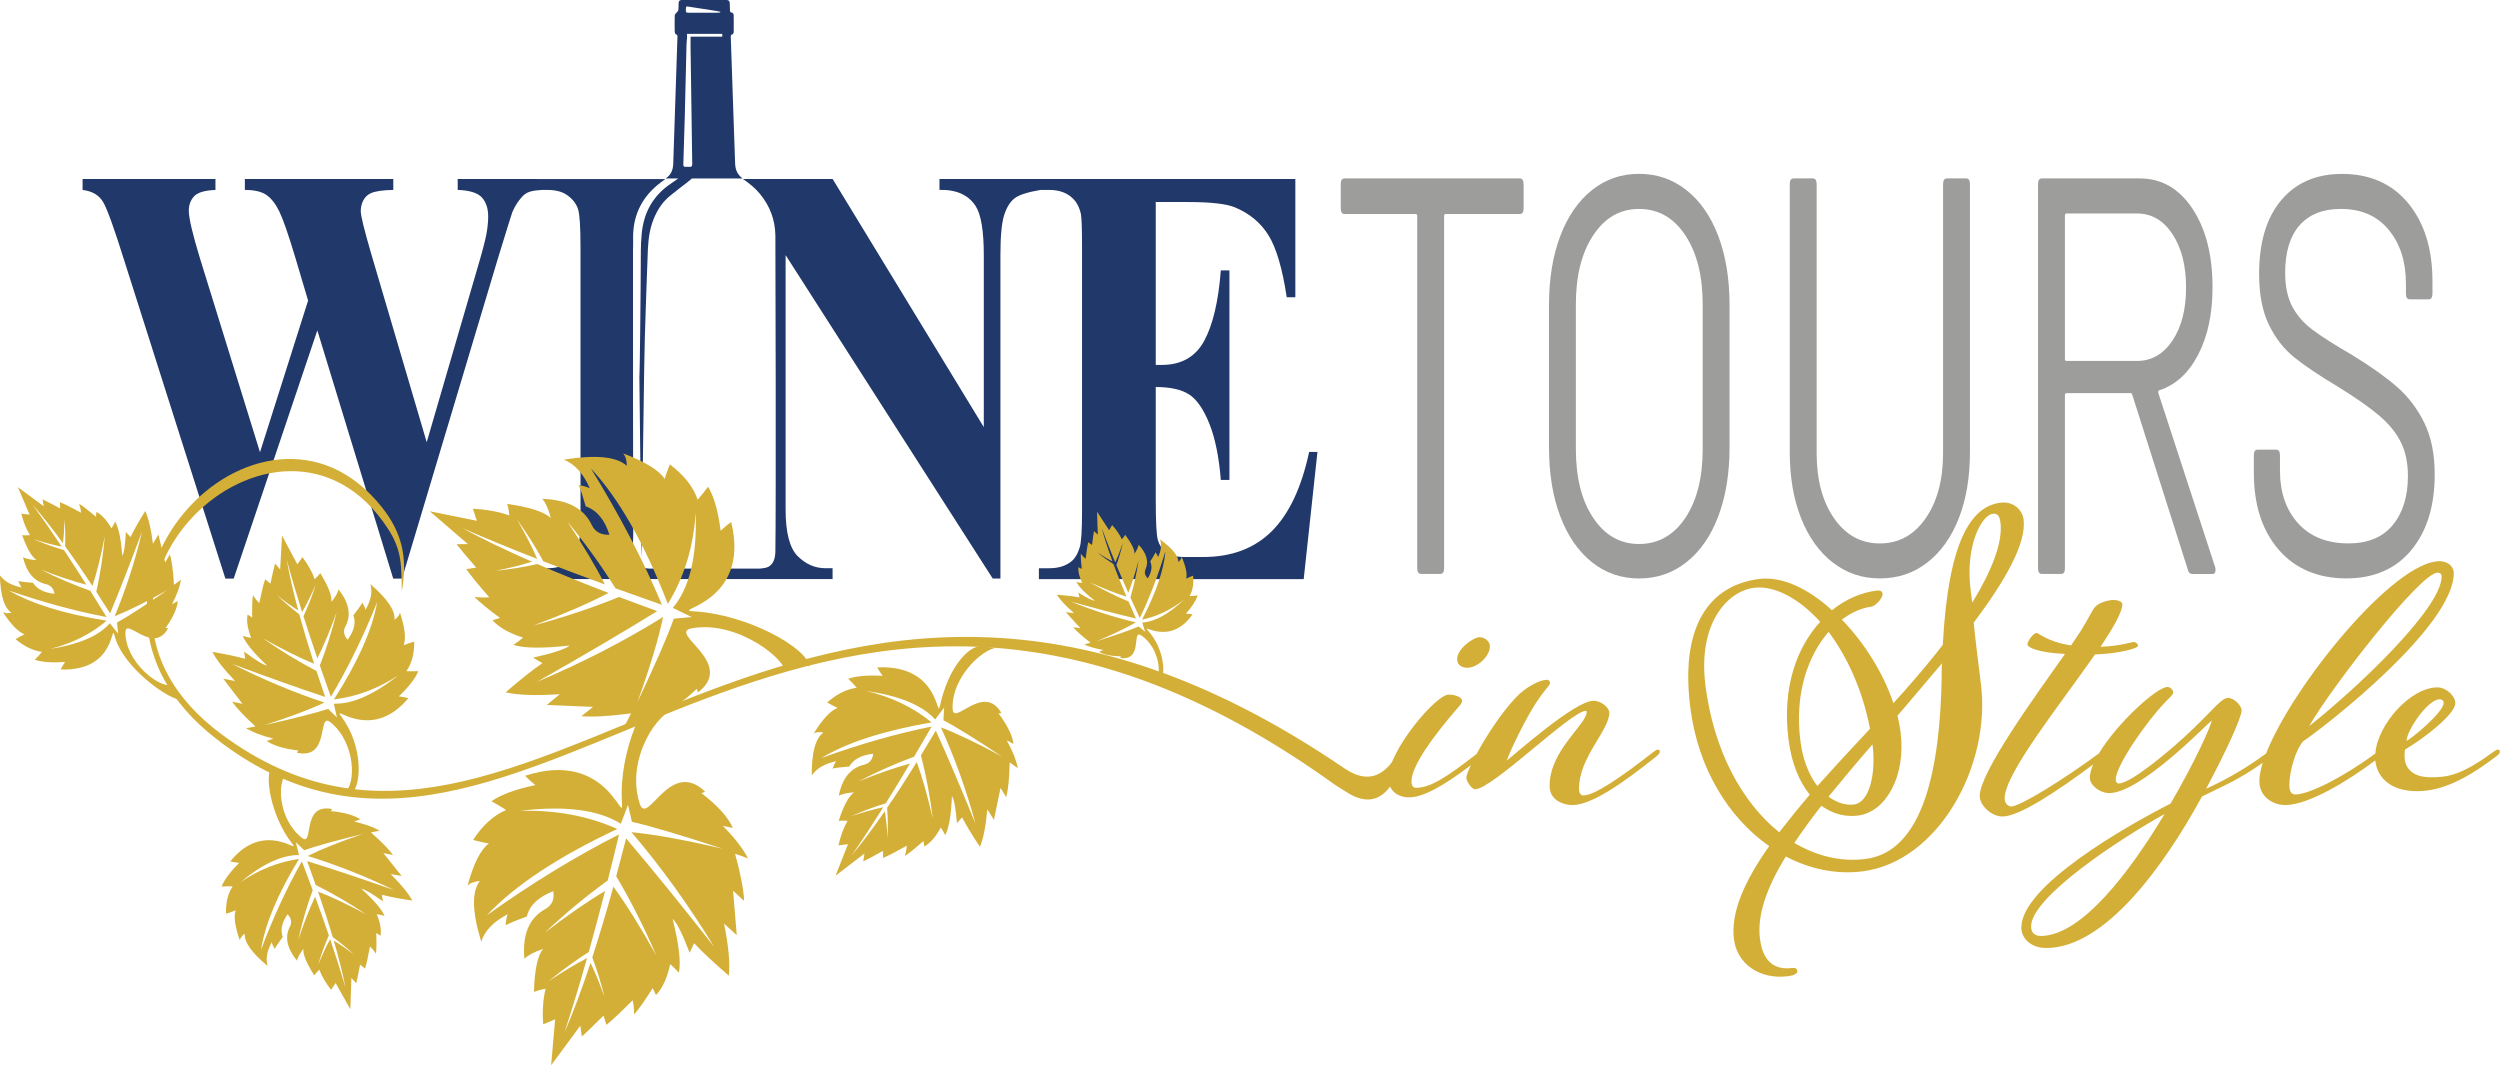 <?xml version="1.0" encoding="UTF-8"?><svg id="Calque_2" xmlns="http://www.w3.org/2000/svg" viewBox="0 0 757.73 322.87"><defs><style>.cls-1{fill-rule:evenodd;}.cls-1,.cls-2,.cls-3,.cls-4,.cls-5{stroke-width:0px;}.cls-1,.cls-3{fill:#d4af37;}.cls-2{fill:none;}.cls-4{fill:#9d9d9c;}.cls-5{fill:#21386b;}</style></defs><g id="Calque_1-2"><path class="cls-4" d="M461.8,55.79v7.36c0,1.14-.38,1.71-1.15,1.71h-22.49c-.31,0-.46.23-.46.69v106.69c0,1.14-.38,1.71-1.15,1.71h-5.85c-.77,0-1.15-.57-1.15-1.71v-106.69c0-.45-.15-.69-.46-.69h-21.57c-.77,0-1.15-.57-1.15-1.71v-7.36c0-1.14.38-1.71,1.15-1.71h53.12c.76,0,1.15.57,1.15,1.71Z"/><path class="cls-4" d="M482.45,170.36c-4.13-3.31-7.32-7.96-9.58-13.96-2.26-5.99-3.38-12.93-3.38-20.81v-43.16c0-7.88,1.13-14.81,3.38-20.81,2.26-5.99,5.45-10.64,9.58-13.96,4.13-3.31,8.91-4.97,14.34-4.97s10.23,1.66,14.4,4.97c4.17,3.31,7.38,7.96,9.64,13.96,2.25,5.99,3.38,12.93,3.38,20.81v43.16c0,7.88-1.13,14.81-3.38,20.81-2.26,6-5.47,10.65-9.64,13.96-4.17,3.31-8.97,4.97-14.4,4.97s-10.21-1.65-14.34-4.97ZM510.79,157c3.52-5.25,5.28-12.22,5.28-20.89v-43.84c0-8.67-1.76-15.67-5.28-20.98-3.52-5.31-8.18-7.96-14-7.96s-10.37,2.66-13.88,7.96c-3.52,5.31-5.28,12.3-5.28,20.98v43.84c0,8.68,1.76,15.64,5.28,20.89,3.52,5.25,8.14,7.88,13.88,7.88s10.48-2.62,14-7.88Z"/><path class="cls-4" d="M555.54,170.53c-4.13-3.19-7.34-7.68-9.64-13.44-2.29-5.76-3.44-12.47-3.44-20.12V55.79c0-1.14.38-1.71,1.15-1.71h5.85c.76,0,1.15.57,1.15,1.71v81.52c0,8.11,1.76,14.7,5.28,19.78,3.52,5.08,8.14,7.62,13.88,7.62s10.36-2.54,13.88-7.62c3.52-5.08,5.28-11.67,5.28-19.78V55.79c0-1.14.38-1.71,1.15-1.71h5.85c.76,0,1.15.57,1.15,1.71v81.17c0,7.65-1.13,14.36-3.38,20.12-2.26,5.77-5.45,10.25-9.58,13.44-4.13,3.2-8.91,4.79-14.34,4.79s-10.1-1.6-14.23-4.79Z"/><path class="cls-4" d="M663.15,172.76l-16.87-53.09c-.08-.34-.23-.51-.46-.51h-19.5c-.31,0-.46.23-.46.69v52.4c0,1.14-.38,1.71-1.15,1.71h-5.85c-.77,0-1.15-.57-1.15-1.71V55.79c0-1.14.38-1.71,1.15-1.71h29.71c6.58,0,11.89,3.06,15.95,9.16,4.05,6.11,6.08,14.07,6.08,23.89,0,7.99-1.45,14.79-4.36,20.38-2.91,5.6-6.85,9.19-11.82,10.79-.31.23-.38.51-.23.86l17.21,52.75c.08.23.11.51.11.86,0,.8-.31,1.2-.92,1.2h-6.08c-.69,0-1.15-.4-1.38-1.2ZM625.86,65.38v43.33c0,.46.15.69.46.69h21.34c4.44,0,8.03-2.06,10.79-6.17,2.75-4.11,4.13-9.48,4.13-16.1s-1.38-12.01-4.13-16.18c-2.75-4.17-6.35-6.25-10.79-6.25h-21.34c-.31,0-.46.23-.46.68Z"/><path class="cls-4" d="M690.63,166.59c-5.01-5.82-7.51-13.59-7.51-23.29v-5.31c0-1.14.38-1.71,1.15-1.71h5.62c.76,0,1.15.57,1.15,1.71v4.62c0,6.62,1.84,11.96,5.51,16.01,3.67,4.05,8.76,6.08,15.26,6.08,5.89,0,10.36-1.85,13.42-5.57,3.06-3.71,4.59-8.65,4.59-14.81,0-4-.71-7.42-2.12-10.27-1.42-2.85-3.6-5.54-6.54-8.05-2.95-2.51-7.1-5.42-12.45-8.73-5.74-3.42-10.19-6.42-13.37-8.99-3.18-2.57-5.74-5.88-7.69-9.93-1.95-4.05-2.93-9.16-2.93-15.33,0-9.59,2.24-17.04,6.71-22.35,4.47-5.31,10.61-7.96,18.41-7.96,8.49,0,15.18,2.97,20.08,8.9,4.89,5.94,7.34,13.82,7.34,23.63v3.77c0,1.14-.38,1.71-1.15,1.71h-5.74c-.77,0-1.15-.57-1.15-1.71v-3.08c0-6.62-1.74-12.04-5.22-16.27-3.48-4.22-8.32-6.34-14.51-6.34-5.43,0-9.6,1.66-12.51,4.97-2.91,3.31-4.36,8.11-4.36,14.38,0,4.11.71,7.51,2.12,10.19,1.41,2.68,3.44,5.03,6.08,7.02,2.64,2,6.71,4.6,12.22,7.79,5.58,3.42,10.08,6.62,13.48,9.59,3.4,2.97,6.16,6.59,8.26,10.87,2.1,4.28,3.16,9.5,3.16,15.67,0,9.59-2.37,17.24-7.11,22.95-4.74,5.71-11.32,8.56-19.73,8.56s-15.47-2.91-20.48-8.73Z"/><path class="cls-2" d="M208.67,3.86c2.82,0,5.65.01,8.47,0,.38,0,.77-.05,1.15-.07,0-.08,0-.16,0-.24-.35-.07-.7-.16-1.06-.22-2.82-.44-5.63-.87-8.45-1.3-.41-.06-.85-.28-.89.46-.07,1.26-.04,1.37.77,1.37Z"/><path class="cls-5" d="M396.79,136.97c-2.29,10.74-6.04,18.73-11.26,23.97-5.24,5.25-12.19,7.88-20.86,7.88h-5.54c-2.65,0-4.56-.47-5.75-1.44-1.19-.95-1.99-2.17-2.43-3.67-.44-1.48-.65-5.57-.65-12.25v-34.16c4.43,0,7.8.76,10.14,2.27,2.32,1.53,4.37,4.49,6.13,8.9,1.75,4.41,2.9,10.08,3.45,17h2.61v-63.51h-2.61c-.73,9.43-2.42,16.55-5.06,21.39-2.65,4.83-6.92,7.25-12.81,7.25h-1.85v-49.37h9.58c7.04,0,11.82.53,14.39,1.61,4.37,1.79,7.77,4.59,10.16,8.4,2.39,3.81,4.25,10.11,5.57,18.86h2.61v-35.86h-77.73s-30.13.01-30.13.01v3.3c5.15-.12,8.83,1.55,11.02,5,1.6,2.57,2.41,7.48,2.41,14.76v52.14l-45.81-75.2h-27.18c1.85,1.29,3.64,2.68,5.08,4.43,3.09,3.71,4.66,7.95,4.74,12.67.04,3.53.22,82.9,0,95.77-.07,5-3.21,5.02-3.75,5.09-.35.06-.72.13-1.09.13-11.04.01-22.1.01-33.15,0-2.98,0-5.09-2.04-5.15-4.87-.03-.89-.03-1.79-.01-2.68,0-.22.07-2.68.07-3.27,0-.13-.06-27.61-.07-40.5v-45.25c0-.47,0-.94.03-1.42.04-.54-.01-1.92-.01-2.39-.01-6.89,2.79-12.5,8.49-16.75.44-.32.87-.65,1.29-.95h-37.37s-25.57-.01-25.57-.01v3.31c3.59.12,6.04.88,7.32,2.27,1.28,1.41,1.92,3.33,1.92,5.78,0,1.66-.19,3.48-.56,5.46-.37,1.97-1.33,5.63-2.93,11l-15.14,51.95-16.91-57.41c-2.05-7.04-3.08-11.25-3.08-12.61,0-1.25.28-2.38.82-3.36.54-.98,1.31-1.69,2.26-2.1,1.36-.6,3.62-.92,6.78-.98v-3.31h-44.99v3.31c2.87,0,5.06.51,6.54,1.53,1.48,1.01,2.79,2.7,3.93,5.05,1.14,2.36,2.77,7.06,4.87,14.08l3.83,12.88-14.58,45.97-18.22-58.85c-2.23-7.33-3.36-12.13-3.36-14.39,0-1.73.54-3.18,1.61-4.34,1.07-1.16,3.23-1.8,6.47-1.92v-3.31H25.03v3.31c2.92.35,5,1.58,6.23,3.67,1.23,2.08,3.4,8.11,6.51,18.07l30.54,96.06h2.52l25.35-75.23,23,75.23h2.67l29.1-97.15c2.61-8.52,4.05-13.14,4.31-13.86.91-2.2,2.07-3.74,3.15-4.91,1.66-1.77,4.11-1.7,5.85-1.88h1.7c2.6,0,4.66.57,6.19,1.75,1.53,1.16,2.55,2.52,3.05,4.06.5,1.55.75,5.43.75,11.63v79.78c0,6.07-.25,9.83-.75,11.26-.65,2.02-1.55,3.45-2.74,4.28-1.64,1.26-3.81,1.89-6.5,1.89h-3.08v3.3h89.47v-3.3h-2.2c-3.15,0-5.94-1.23-8.39-3.67-2.43-2.45-3.65-7.16-3.65-14.14v-77.09l62.78,98.04h2.33v-98.04c0-5.72.38-9.75,1.13-12.12.76-2.35,1.8-4.05,3.15-5.09,1.35-1.04,3.98-1.89,7.91-2.55h2.54c3.02,0,5.4.84,7.13,2.51,1.23,1.13,2.07,2.74,2.54,4.83.22,1.25.34,4.62.34,10.11v79.78c0,6.07-.25,9.83-.75,11.26-.65,2.02-1.55,3.46-2.74,4.3-1.64,1.25-3.81,1.88-6.51,1.88h-3.08v3.3h80.26l4.17-38.55h-2.52Z"/><path class="cls-5" d="M222.81,49.58c-.41-12.69-.87-25.38-1.31-38.06-.01-.5-.12-1,.59-1.17.15-.04.28-.44.29-.67.01-1.69.03-3.39-.01-5.08,0-.26-.26-.75-.41-.75-.84-.04-.7-.62-.72-1.13-.03-.57-.06-1.16-.06-1.75-.01-.65-.31-.97-.97-.97-4.53.01-9.05.01-13.58,0-.67,0-.94.31-.95.97,0,.72-.01,1.44-.1,2.14-.03.23-.31.43-.47.65-.21.28-.59.56-.6.85-.06,1.69-.04,3.39-.01,5.08.01.25.18.66.35.7.57.16.48.56.47.94-.07,2.3-.15,4.62-.23,6.92-.16,4.78-.32,9.58-.48,14.36-.19,5.68-.4,11.37-.56,17.04-.06,1.82-.66,3.3-2.19,4.36-.03.03-.06.06-.09.07h3.81c-.41.29-1.22.87-1.99,1.39-5.71,3.77-8.51,8.96-9.11,15.49-.15,1.67-.25,3.34-.25,5.02-.03,12.41-.32,38.05-.44,38.49l.62,54.73c.31-5.09.56-57.84,1.29-75.03.26-6.25.38-12.48.67-18.72.16-3.48.69-6.94,2.21-10.16,1.07-2.29,2.51-4.34,4.53-5.97,1.76-1.39,3.51-2.8,5.3-4.15l1.33-1.09h15.33c-1.54-1.13-2.2-2.61-2.26-4.5ZM207.9,2.48c.04-.73.48-.51.89-.45,2.82.44,5.63.87,8.45,1.31.35.06.7.15,1.06.22v.23c-.38.03-.76.07-1.14.07-2.83.01-5.65,0-8.48,0-.81,0-.85-.12-.78-1.38ZM218.9,11.12h-9.59c0,.16,0,.35-.01.57v2.52c.16,11.6.32,23.82.51,35.42.01.73-.15,1-.91.95-.32-.01-.45-.03-.5-.03-.03,0-.15.01-.5.03-.66.03-.82-.22-.79-.82.16-4.47.29-9.55.43-14.01l.54-22.4c.06-.75.15-1.5.18-2.24h-.04v-.85h10.69v.85Z"/><path class="cls-3" d="M444.72,202.4c3.06,0,6.86-3.48,6.86-6.52,0-1.45-1.46-2.75-3.21-2.75-1.6,0-6.71,3.33-6.71,6.66,0,1.59,1.17,2.61,3.06,2.61Z"/><path class="cls-3" d="M502.51,227.18c-.44,0-.73.29-1.75,1.01-9.63,7.53-17.51,12.9-20.87,12.9-.58,0-1.31-.43-1.31-2.03,0-9.56,9.19-17.68,9.19-23.04,0-1.45-2.34-3.62-4.82-3.62-5.69,0-23.93,16.37-26.26,18.11,1.02-3.04,5.98-13.18,8.9-17.53,2.92-4.35,4.23-5.36,4.23-5.94s-.44-1.01-.87-1.01c-2.19,0-6.57,2.17-9.63,5.51-4.47,4.78-8.93,11.7-11.78,16.97-9.36,7.3-14.11,10.27-18.42,10.27-.58,0-1.31-.43-1.31-1.88,0-4.92,6.86-14.05,13.86-22.17,1.31-1.45,1.46-1.74,1.46-2.46s-1.6-1.74-4.09-1.74c-3.79,0-18.24,16.95-18.24,25.35,0,3.91,3.06,5.8,6.27,5.8,4.01,0,9.99-3.09,18.73-9.76-.86,1.84-1.37,3.22-1.37,3.82,0,1.01,1.61,3.48,2.63,3.48,5.25,0,29.18-23.76,33.56-23.76.15,0,.29.14.29.29,0,3.91-11.24,11.59-11.24,22.46,0,4.64,4.67,5.8,6.86,5.8,5.69,0,14.88-6.23,25.54-14.78.87-.72,1.02-1.01,1.02-1.45,0-.29-.29-.58-.58-.58Z"/><path class="cls-3" d="M598.22,188.73c9.55-12.74,16.02-24.08,15.12-31.27-.38-3.02-3.19-5.58-7-5.1-9.16,1.16-15.84,12.08-17.5,43.1-3.46,4.53-7.51,9.27-11.71,14.04l-3.26,3.63c-3.01-9.11-8.83-18.31-15.61-25.34,2.83-2.11,5.91-3.52,8.81-3.89,1.53-.19,3.68-2.8,3.53-3.95-.09-.72-.6-1.09-1.98-.92-4.58.58-9.28,2.63-13.36,5.93-7.01-6.42-14.96-10.38-22.13-9.47-12.97,1.64-24.26,11.68-20.81,39,2.35,18.54,11.67,33.43,23.91,41.96-7.36,10.42-11.73,20.03-10.69,28.22.95,7.47,7.76,12.31,16.46,11.21,1.68-.21,2.84-.8,2.75-1.52-.07-.58-.3-1.13-1.67-.96-6.87.87-9.05-4.11-9.65-8.86-.91-7.19,2.06-15.59,7.85-24.94,7.14,3.77,15.27,5.52,23.21,4.51,23.04-2.91,39.04-32.1,35.91-56.82-.62-4.89-1.56-12.36-2.19-18.56ZM597.29,178.92c-1.71-13.51,3.32-22.76,6.68-23.19,1.37-.17,2.07.47,2.35,2.62.75,5.89-2.51,14.48-8.55,24.3l-.47-3.74ZM554.23,191.52c5.6,7.47,10.28,17.54,12.55,29.37-5.47,5.8-10.78,11.59-15.95,17.35-2.42-3.2-4.38-7.63-5.14-13.66-1.85-14.66,2.45-26.01,8.53-33.06ZM567.54,225.61c1.15,9.06-1.02,17.66-5.6,18.23-2.44.31-5.18-.51-7.74-2.38,4.17-5.05,8.6-10.43,13.34-15.85ZM539.28,252.26c-11.38-9.08-19.9-24.94-22.37-44.49-2.4-18.97,6.77-28.6,14.71-29.61,6.1-.77,13.57,3.1,20.06,10.31-7.08,7.76-11.6,19.87-9.6,35.68.93,7.33,3.33,12.87,6.45,16.71-3.24,3.77-6.32,7.66-9.26,11.39ZM588.51,205.15c-.47,26.93-5.24,52.95-23.1,55.2-7.48.95-14.84-.9-21.55-4.87,2.48-3.67,5.12-7.36,8.19-11.26,3.42,2.49,7.26,3.46,11.08,2.98,8.39-1.06,14.63-11.78,12.91-25.44-.2-1.58-.55-3.14-.92-4.85l3.51-4.1,9.98-11.78c-.14,1.33-.11,2.79-.1,4.1Z"/><path class="cls-3" d="M757.12,227.18c-.46,0-.77.29-1.85,1.01-9.84,7.24-14.15,7.39-18.61,7.39-5.23,0-7.85-2.61-7.85-6.38,0-.72,0-1.45.15-2.03,5.69-3.33,15.23-10.72,15.23-14.05,0-2.17-2.77-4.78-5.38-4.78-8.34,0-18.25,11.41-18.86,20.03-10.07,7.43-20.24,12.42-24.21,12.42-.92,0-1.85-.43-1.85-2.9,0-4.06,1.85-10.58,4.15-13.18,7.84-5.36,45.68-35.06,45.68-51,0-2.17-2-3.62-4.31-3.62-13.82,0-44.48,37.6-52.59,58.31-7.11,5.23-13.46,8.51-18.17,10.66,5.84-10.87,10.77-21.59,10.77-23.76,0-1.3-2.15-3.77-4.15-3.77-1.85,0-4.15,3.19-10.61,9.42-7.08,6.81-18.92,16.52-22.46,16.52-.46,0-.92-.29-.92-1.3,0-4.06,9.38-17.68,15.38-23.76,1.69-1.74,2-1.88,2-2.61,0-.58-.77-1.59-1.69-1.59-3.3,0-15.35,11.06-20.81,20.14-10.13,7.5-23.81,16.08-26.57,16.08-.92,0-2-.87-2-2.46,0-7.53,16.92-28.54,27.38-43.61,7.54-.29,13.07-1.88,13.07-2.61,0-.58-.77-1.16-1.23-1.16-.92,0-3.69,1.16-10.15,1.45,3.85-5.8,6.61-10.58,6.61-12.9,0-.87-1.54-1.3-2.62-1.3-1.23,0-4.31.58-5.69,2.17-.92,1.01-2,3.62-4.31,7.24l-2.92,4.35c-7.08-1.01-9.84-3.77-10.46-3.77-.92,0-2.77,2.46-2.77,3.48,0,.87,2.92,2.46,11.38,2.9-9.23,13.04-25.84,35.93-25.84,43.03,0,2.9,3.54,6.23,6.92,6.23,5.14,0,16.93-7.92,27.44-15.75-.62,1.48-.98,2.84-.98,4.02,0,2.32,3.08,4.64,5.84,4.64,9.38,0,28.92-20.14,31.07-22.02,0,1.3-5.08,12.61-12.46,25.21-14,7.1-45.22,25.06-45.22,37.53,0,3.48,3.08,6.23,7.54,6.23,17.69,0,35.53-24.49,47.22-45.93,5.39-2.73,10.79-4.78,18.41-10.21-.66,2.12-1.03,4.01-1.03,5.57,0,4.78,4.15,7.24,7.85,7.24,7.05,0,19.1-7.36,27.29-13.53.59,5.67,5.22,9.33,12.55,9.33,6,0,12.92-2.03,24.15-10.58.92-.72,1.08-1.01,1.08-1.45,0-.29-.31-.58-.62-.58ZM739.43,211.96c.77,0,1.23.43,1.23,1.01,0,3.04-10.15,11.16-11.23,11.59,0-3.19,6.46-12.61,10-12.61ZM738.81,173.57c1.08,0,1.23.72,1.23,1.16,0,9.71-26,34.19-40.15,45.35,6.61-11.59,33.69-46.51,38.92-46.51ZM618.53,283.68c-1.85,0-2.92-1.01-2.92-2.9,0-8.84,26.61-26.37,40.45-34.05-10.61,17.68-25.23,36.95-37.53,36.95Z"/><path class="cls-1" d="M404.54,237.81c-164.33-118.22-245.59,58.91-339.12-13.96-56.07-43.68,14.01-115.87,50.35-70.09,6.02,7.59,7.88,15.17,6,25.53-.16-7.54.24-12.27-4.2-19.07-32.7-50.09-107.84,19.54-50.54,62.24,94.01,70.05,173.49-103.34,340.39,10.38,8.39,5.72,13.83,1.24,17.86-7.66,1.38-3.05-1.46,25.22-17.22,14.86l-3.52-2.22Z"/><path class="cls-1" d="M190.34,243.94c.79,3.43,1.19,5.15,1.19,5.15,5.37,1.19,14.54,3.9,27.48,8.15-11.32-2.65-20.53-4.32-27.62-5.01,9.04,10.6,17.39,22.17,25.05,34.72-10.28-13.09-19.17-24.03-26.67-32.84-1.01,3.96-2.01,7.79-3,11.47,4.46,7.51,8.5,15.52,12.14,24.02-4.61-8.34-8.94-15.29-13-20.86-2.16,7.82-4.29,14.98-6.39,21.46,1.45,3.8,2.68,7.8,3.7,11.97-1.43-4.02-2.84-7.47-4.23-10.34-2.69,8.17-5.34,15.24-7.95,21.21,2.24-6.78,4.54-14.33,6.89-22.65-3.41,1.76-7.3,4.1-11.65,7.02,3.98-3.29,8.04-6.25,12.17-8.86,1.62-5.8,3.27-11.97,4.94-18.5-5.37,3.19-11.47,7.41-18.29,12.67,6.2-5.85,12.57-11.14,19.1-15.86,1.14-4.48,2.28-9.13,3.43-13.95-13.12,6.65-26.48,14.81-40.06,24.5,8.39-8.99,21.57-17.71,39.54-26.16-9.01-4-18.9-5.82-29.66-5.47,13.68-1.68,23.92-.38,30.72,3.9,1.45-3.83,2.18-5.75,2.18-5.75M193.88,243.56c2.36,7.21,9.06-14,19.83-3.62-.71.32-1.07.48-1.07.48,4.97,3.84,8.12,7.35,9.48,10.53-2.03-.43-3.04-.64-3.04-.64,3.51,3.52,6.06,6.81,7.66,9.88-1.38-.54-2.7-1.01-3.94-1.42,1.7,6.19,2.61,10.95,2.74,14.3-1.45-1.32-2.56-2.36-3.35-3.12.75,8.99,1.12,13.48,1.12,13.48-2.57-2.32-3.85-3.48-3.85-3.48,1.38,6.86,1.86,12.11,1.44,15.76-4.34-3.72-7.84-6.99-10.52-9.83-.9,1.92-1.35,2.88-1.35,2.88-2.27-5.91-4-9.33-5.18-10.26,1.93,7.54,2.57,12.98,1.93,16.32-.97-1.04-1.85-1.91-2.66-2.6-.86,4.14-2.29,7.27-4.3,9.38-.66-1.41-.99-2.12-.99-2.12-2.26,3.6-4.13,6.28-5.64,8.03.01-1.6-.13-3.05-.44-4.34-3.54,3.58-6.19,6.07-7.96,7.47-.57-1.88-.86-2.83-.86-2.83-3.12,3.12-5.31,5.24-6.58,6.36-.31-2.19-.46-3.28-.46-3.28-5.9,7.98-8.84,11.97-8.84,11.97.81-9.27,1.21-13.91,1.21-13.91-2.42,1.01-3.63,1.51-3.63,1.51-.28-4.11-.03-7.71.75-10.8-1.54.3-2.72.63-3.54.99.18-6.74,1.11-11.1,2.81-13.06-2.66.9-4.56,1.91-5.7,3.01-.69-7.34,1.43-12.38,6.38-15.11,1.99-1.13,2.77-2.92,2.36-5.39-4.55,1.8-7.23,4.37-8.01,7.69-3.11,1.13-5.25,2.02-6.41,2.65.12-1.6.32-2.71.62-3.34-4.35,2.27-7.02,5.05-8.02,8.34-2.79-9.1-2.93-15.25-.41-18.42-1.76.18-3.01.65-3.75,1.43,1.8-6.65,3.96-10.93,6.46-12.82-1.2-.15-2.79-.5-4.77-1.04,2.84-4.43,6.17-7.45,10-9.08-1.27-.86-2.76-1.74-4.45-2.66,2.94-2.02,7.39-3.65,13.33-4.9-1.32-1.06-2.36-1.99-3.13-2.81,25.2-8.25,29.9,15.73,29.37,8.22-1.09-15.57,7.25-33.94,12.9-35.02,0,0,.38,7.48,3.67,6.56-5.42.21-15.62,15.09-11.19,28.65Z"/><path class="cls-1" d="M209.64,187.02c-3.62.33-5.43.5-5.43.5-1.73,4.99-5.4,13.42-11.01,25.28,3.8-10.51,6.39-19.11,7.78-25.8-11.8,7.34-24.55,13.89-38.23,19.67,14.49-8.22,26.64-15.37,36.45-21.45-4-1.45-7.86-2.88-11.57-4.29-8.18,3.34-16.84,6.22-25.96,8.65,9.05-3.38,16.64-6.67,22.78-9.86-7.88-3.03-15.07-5.95-21.58-8.76-4.07.91-8.31,1.6-12.71,2.06,4.29-.87,7.98-1.79,11.08-2.77-8.19-3.58-15.25-6.99-21.17-10.22,6.8,2.98,14.38,6.11,22.76,9.38-1.49-3.48-3.55-7.49-6.16-12.01,3.03,4.21,5.7,8.46,8.01,12.73,5.84,2.27,12.06,4.6,18.65,7.01-2.79-5.53-6.57-11.88-11.37-19.06,5.47,6.65,10.33,13.4,14.59,20.23,4.53,1.64,9.22,3.31,14.09,5.01-5.63-13.37-12.81-27.15-21.54-41.34,8.5,9.13,16.27,22.82,23.31,41.05,4.98-8.12,7.8-17.36,8.44-27.69.45,13.29-1.86,22.92-6.93,28.9,3.83,1.86,5.74,2.79,5.74,2.79M209.7,190.44c-7.67,1.36,13.61,10.4,1.87,19.42-.26-.72-.4-1.08-.4-1.08-4.43,4.28-8.36,6.86-11.78,7.76.63-1.89.95-2.83.95-2.83-3.97,2.92-7.61,4.95-10.93,6.11.68-1.25,1.3-2.45,1.84-3.6-6.55.86-11.56,1.15-15.04.85,1.5-1.22,2.68-2.16,3.54-2.82-9.36-.4-14.04-.59-14.04-.59,2.64-2.17,3.96-3.25,3.96-3.25-7.22.47-12.69.29-16.42-.57,4.25-3.69,7.96-6.64,11.15-8.85-1.89-1.1-2.84-1.65-2.84-1.65,6.32-1.44,10.02-2.68,11.09-3.69-7.98.91-13.66.86-17.04-.17,1.17-.8,2.15-1.54,2.94-2.22-4.2-1.33-7.29-3.09-9.29-5.27,1.52-.46,2.29-.69,2.29-.69-3.51-2.6-6.1-4.73-7.77-6.39,1.65.21,3.16.25,4.53.12-3.37-3.83-5.7-6.67-6.97-8.53,2-.31,3-.47,3-.47-2.93-3.36-4.91-5.73-5.95-7.08,2.29-.02,3.43-.04,3.43-.04-7.69-6.62-11.54-9.94-11.54-9.94,9.51,1.92,14.26,2.88,14.26,2.88-.81-2.44-1.22-3.66-1.22-3.66,4.28.24,7.98.93,11.09,2.05-.17-1.51-.4-2.68-.69-3.51,6.95,1,11.36,2.44,13.23,4.3-.68-2.66-1.54-4.6-2.58-5.83,7.66.25,12.66,2.9,15.01,7.96.98,2.04,2.76,3.02,5.34,2.92-1.44-4.58-3.83-7.45-7.19-8.61-.88-3.11-1.59-5.27-2.14-6.46,1.65.31,2.78.65,3.39,1.01-1.93-4.44-4.55-7.34-7.87-8.71,9.67-1.55,16.03-.92,19.08,1.88-.02-1.7-.39-2.96-1.12-3.77,6.71,2.54,10.92,5.13,12.63,7.76.27-1.13.77-2.61,1.52-4.43,4.31,3.26,7.12,6.82,8.44,10.69,1-1.11,2.06-2.42,3.16-3.93,1.82,3.07,3.08,7.52,3.8,13.35,1.22-1.13,2.28-2.01,3.2-2.64,6.15,25.13-19.07,26.66-11.26,27.08,16.19.88,34.39,11.13,34.97,16.66,0,0-6.21-1.38-7.67,1.59,1.35-2.76-13.57-15.69-28-13.12Z"/><path class="cls-1" d="M35.79,192.05c-.21-2.25-.32-3.37-.32-3.37,3.06-1.67,8.14-4.94,15.23-9.82-6.42,3.61-11.74,6.25-15.95,7.91,3.4-8.09,6.17-16.67,8.32-25.72-3.65,9.84-6.88,18.12-9.7,24.85-1.42-2.26-2.82-4.43-4.18-6.52,1.21-5.4,2.06-11.03,2.57-16.88-1.14,5.93-2.38,10.96-3.74,15.09-2.92-4.43-5.68-8.45-8.29-12.07.11-2.59.06-5.26-.17-8-.06,2.72-.22,5.09-.49,7.09-3.32-4.55-6.38-8.43-9.2-11.64,2.76,3.77,5.71,8.01,8.84,12.71-2.46-.48-5.32-1.24-8.59-2.27,3.12,1.32,6.21,2.43,9.28,3.32,2.18,3.28,4.44,6.78,6.8,10.5-3.95-1.02-8.56-2.55-13.82-4.58,5,2.51,9.99,4.64,14.97,6.4,1.61,2.56,3.26,5.21,4.95,7.97-9.42-1.79-19.28-4.47-29.6-8.04,6.99,4.06,16.86,7.11,29.62,9.15-4.72,4.04-10.43,6.89-17.11,8.55,8.75-1.36,14.77-3.95,18.08-7.78,1.67,2.1,2.51,3.15,2.51,3.15M38.04,191.67c-.02-4.84,8.42,7.01,12.92-1.25-.5-.07-.75-.11-.75-.11,2.27-3.22,3.5-5.93,3.68-8.13-1.16.62-1.74.93-1.74.93,1.44-2.77,2.34-5.25,2.7-7.41-.74.57-1.45,1.09-2.13,1.56-.22-4.1-.62-7.19-1.23-9.27-.62,1.07-1.1,1.9-1.42,2.51-1.37-5.65-2.06-8.48-2.06-8.48-1.1,1.87-1.66,2.81-1.66,2.81-.55-4.46-1.32-7.77-2.32-9.94-1.91,3.04-3.4,5.67-4.46,7.88-.94-1.02-1.42-1.53-1.42-1.53-.19,4.03-.56,6.43-1.1,7.21-.35-4.97-1.06-8.43-2.14-10.36-.38.81-.75,1.5-1.11,2.06-1.37-2.39-2.88-4.06-4.55-5.01-.12.98-.18,1.48-.18,1.48-2.12-1.82-3.82-3.14-5.1-3.95.34.98.54,1.9.62,2.74-2.9-1.58-5.04-2.65-6.41-3.2.03,1.26.05,1.89.05,1.89-2.55-1.37-4.33-2.29-5.34-2.75.26,1.4.38,2.1.38,2.1-5.25-3.87-7.87-5.81-7.87-5.81,2.38,5.56,3.57,8.34,3.57,8.34-1.69-.2-2.54-.29-2.54-.29.67,2.58,1.55,4.74,2.66,6.51-1.01.08-1.8.09-2.38.01,1.48,4.11,2.94,6.62,4.38,7.54-1.82-.09-3.19-.37-4.12-.86,1.07,4.64,3.4,7.36,6.99,8.17,1.45.35,2.3,1.31,2.55,2.9-3.17-.31-5.33-1.42-6.49-3.32-2.14-.15-3.63-.32-4.48-.51.4.97.75,1.61,1.06,1.94-3.13-.63-5.34-1.87-6.63-3.72.14,6.08,1.3,9.88,3.5,11.39-1.12.2-1.98.13-2.6-.22,2.46,3.77,4.66,6.02,6.58,6.74-.71.3-1.62.79-2.72,1.47,2.65,2.23,5.31,3.5,8,3.83-.61.75-1.34,1.55-2.19,2.41,2.22.73,5.28.95,9.18.67-.59.88-1.04,1.64-1.35,2.27,17.17.66,15.17-14.9,16.37-10.19,2.5,9.76,16.96,19.84,20.65,19.51,0,0-6.02-4.64-3.82-4.65-3.37.82-13.53-6.82-13.57-15.92Z"/><path class="cls-1" d="M102.13,217.48c-1.78-1.76-2.67-2.63-2.67-2.63-3.6,1.2-10.01,2.83-19.22,4.9,7.65-2.44,13.68-4.72,18.09-6.82-9.36-3.09-18.69-7-27.99-11.73,11.04,4.12,20.45,7.47,28.22,10.04-.93-2.71-1.81-5.33-2.64-7.87-5.49-2.88-10.94-6.2-16.33-9.95,5.9,3.31,11.1,5.91,15.62,7.77-1.74-5.41-3.24-10.41-4.5-15-2.31-1.75-4.56-3.68-6.76-5.8,2.38,1.88,4.53,3.43,6.45,4.64-1.56-5.8-2.73-10.94-3.49-15.41,1.29,4.82,2.84,10.12,4.66,15.89,1.32-2.26,2.7-5.02,4.13-8.3-1.07,3.37-2.31,6.56-3.72,9.58,1.28,4.02,2.68,8.26,4.21,12.73,1.92-3.8,3.87-8.46,5.85-14-1.39,5.67-3.09,11.07-5.1,16.18,1.06,3.06,2.17,6.23,3.34,9.5,5.13-8.6,9.82-18.18,14.05-28.75-1.46,8.31-5.83,18.16-13.11,29.54,6.81-.82,13.3-3.24,19.46-7.27-7.36,5.85-13.86,8.7-19.49,8.57.62,2.79.93,4.18.93,4.18M100.21,218.96c-4.15-3.45.06,11.52-10.23,9.18.29-.44.44-.67.44-.67-4.38-.52-7.58-1.48-9.59-2.89,1.35-.46,2.03-.7,2.03-.7-3.4-.84-6.16-1.9-8.28-3.15,1.01-.17,1.96-.35,2.85-.55-3.37-3.07-5.73-5.58-7.09-7.52,1.35.27,2.41.49,3.16.67-3.89-5.07-5.83-7.61-5.83-7.61,2.39.47,3.59.7,3.59.7-3.44-3.58-5.74-6.53-6.89-8.84,3.97.67,7.28,1.37,9.93,2.1-.21-1.46-.31-2.19-.31-2.19,3.6,2.7,5.92,4.12,6.97,4.25-4.02-3.79-6.49-6.79-7.39-9,.96.28,1.82.48,2.56.6-1.09-2.76-1.45-5.12-1.09-7.09.93.6,1.4.91,1.4.91-.06-2.94.01-5.19.22-6.77.61.96,1.25,1.76,1.92,2.42.7-3.38,1.29-5.8,1.79-7.26,1.06.91,1.59,1.37,1.59,1.37.63-2.96,1.1-4.99,1.42-6.11,1.02,1.19,1.53,1.78,1.53,1.78.39-6.83.58-10.24.58-10.24,3.09,5.79,4.63,8.69,4.63,8.69,1.03-1.46,1.55-2.18,1.55-2.18,1.74,2.34,2.98,4.57,3.71,6.68.79-.73,1.35-1.34,1.69-1.84,2.48,4.07,3.6,6.98,3.37,8.75,1.21-1.48,1.94-2.75,2.18-3.81,3.22,4.12,3.91,7.86,2.07,11.23-.73,1.37-.5,2.72.68,4.03,1.97-2.69,2.56-5.15,1.74-7.4,1.38-1.77,2.3-3.06,2.74-3.85.55.99.85,1.73.92,2.2,1.68-2.88,2.17-5.48,1.5-7.8,5.13,4.41,7.57,8.01,7.31,10.79.96-.73,1.51-1.45,1.65-2.18,1.5,4.59,1.88,7.89,1.13,9.9.76-.34,1.83-.7,3.19-1.07.04,3.63-.75,6.61-2.37,8.93,1.07.06,2.28.06,3.63,0-.95,2.24-2.92,4.79-5.93,7.63,1.18.16,2.15.35,2.91.56-11.59,13.83-23.54,1.26-20.35,5.53,6.62,8.86,6.17,20.59,3.27,23.23,0,0-.48-2.17-2.05-.46,3.09-2.05,3.35-14.5-4.44-20.97Z"/><path class="cls-1" d="M347.11,191.5c-1.31-1.08-1.97-1.63-1.97-1.63-2.37,1.03-6.62,2.52-12.74,4.47,5.04-2.11,8.99-4.02,11.86-5.71-6.53-1.53-13.1-3.63-19.69-6.28,7.74,2.14,14.32,3.85,19.74,5.13-.79-1.78-1.55-3.51-2.27-5.18-3.9-1.63-7.79-3.55-11.67-5.78,4.2,1.89,7.89,3.34,11.06,4.34-1.51-3.56-2.83-6.87-3.96-9.91-1.67-1.05-3.31-2.22-4.93-3.53,1.73,1.13,3.28,2.05,4.65,2.76-1.41-3.84-2.51-7.26-3.3-10.24,1.17,3.19,2.54,6.69,4.12,10.5.76-1.61,1.53-3.57,2.3-5.88-.52,2.35-1.17,4.59-1.95,6.72,1.11,2.65,2.32,5.44,3.62,8.38,1.07-2.69,2.12-5.97,3.12-9.85-.6,3.93-1.42,7.69-2.48,11.28.9,2.01,1.85,4.1,2.84,6.24,2.96-6.14,5.56-12.92,7.79-20.34-.49,5.72-2.86,12.66-7.11,20.82,4.57-.96,8.82-2.99,12.76-6.09-4.64,4.4-8.87,6.73-12.7,6.98.59,1.85.89,2.78.89,2.78M345.9,192.61c-3.02-2.09.74,7.81-6.38,6.83.17-.32.26-.48.26-.48-3-.09-5.23-.55-6.68-1.39.89-.39,1.33-.59,1.33-.59-2.36-.37-4.29-.92-5.8-1.64.68-.18,1.31-.36,1.9-.55-2.47-1.88-4.22-3.44-5.26-4.68.94.1,1.66.19,2.18.26-2.94-3.21-4.41-4.81-4.41-4.81,1.65.17,2.48.26,2.48.26-2.55-2.22-4.29-4.09-5.21-5.59,2.73.22,5.02.49,6.86.83-.23-.98-.35-1.46-.35-1.46,2.6,1.62,4.27,2.44,4.99,2.47-2.96-2.33-4.81-4.22-5.56-5.66.67.13,1.26.21,1.77.25-.91-1.81-1.29-3.39-1.16-4.74.67.35,1,.53,1,.53-.22-1.99-.31-3.52-.26-4.6.47.61.95,1.12,1.45,1.53.27-2.34.53-4.01.78-5.03.77.56,1.16.84,1.16.84.25-2.04.44-3.45.59-4.23.76.75,1.15,1.12,1.15,1.12-.15-4.65-.22-6.98-.22-6.98,2.44,3.74,3.66,5.61,3.66,5.61.61-1.05.92-1.57.92-1.57,1.32,1.49,2.29,2.92,2.92,4.31.49-.54.84-.99,1.04-1.35,1.93,2.61,2.87,4.52,2.81,5.73.73-1.08,1.15-1.98,1.25-2.72,2.44,2.6,3.13,5.1,2.08,7.49-.41.97-.18,1.87.71,2.69,1.18-1.94,1.42-3.65.73-5.12.83-1.29,1.37-2.21,1.62-2.77.43.64.68,1.12.76,1.44.96-2.06,1.14-3.85.54-5.38,3.74,2.69,5.61,4.98,5.61,6.88.61-.55.94-1.08.99-1.58,1.29,3.02,1.75,5.24,1.37,6.64.5-.27,1.2-.58,2.1-.92.25,2.46-.11,4.53-1.07,6.2.73-.02,1.55-.1,2.46-.22-.51,1.58-1.69,3.42-3.56,5.53.81.04,1.48.11,2.01.21-7.03,10.07-15.89,2.26-13.47,4.97,5.02,5.61,5.42,13.59,3.62,15.56,0,0-.46-1.45-1.41-.19,1.97-1.57,1.4-10.03-4.28-13.96Z"/><path class="cls-1" d="M89.68,255.3c1.68,1.59,2.52,2.39,2.52,2.39,3.3-1.18,9.19-2.81,17.65-4.89-7.02,2.4-12.54,4.62-16.58,6.64,8.71,2.68,17.41,6.12,26.1,10.31-10.28-3.6-19.04-6.52-26.28-8.75.92,2.49,1.78,4.9,2.6,7.23,5.13,2.56,10.23,5.52,15.29,8.89-5.52-2.95-10.38-5.25-14.59-6.89,1.72,4.97,3.21,9.56,4.46,13.78,2.17,1.57,4.29,3.31,6.36,5.23-2.24-1.69-4.25-3.08-6.05-4.16,1.56,5.34,2.74,10.06,3.54,14.18-1.29-4.43-2.83-9.3-4.63-14.6-1.18,2.11-2.39,4.69-3.64,7.75.92-3.13,2-6.1,3.24-8.92-1.26-3.69-2.65-7.59-4.15-11.69-1.7,3.55-3.4,7.9-5.12,13.05,1.16-5.27,2.62-10.29,4.38-15.06-1.04-2.81-2.13-5.72-3.28-8.72-4.57,8.04-8.7,16.99-12.39,26.84,1.18-7.71,5.02-16.89,11.51-27.56-6.28.89-12.22,3.25-17.83,7.09,6.68-5.54,12.63-8.31,17.83-8.29-.63-2.57-.95-3.85-.95-3.85M91.42,253.9c3.9,3.1-.3-10.65,9.26-8.68-.26.42-.39.62-.39.62,4.06.39,7.03,1.23,8.92,2.49-1.24.45-1.86.68-1.86.68,3.16.72,5.73,1.63,7.71,2.75-.93.18-1.81.36-2.63.56,3.17,2.77,5.41,5.05,6.7,6.82-1.26-.23-2.24-.41-2.93-.56,3.7,4.61,5.54,6.92,5.54,6.92-2.22-.39-3.33-.58-3.33-.58,3.25,3.25,5.44,5.93,6.55,8.04-3.68-.54-6.75-1.13-9.22-1.76.22,1.34.34,2.01.34,2.01-3.38-2.43-5.56-3.7-6.53-3.8,3.8,3.43,6.13,6.16,7.01,8.18-.9-.24-1.69-.4-2.37-.51,1.06,2.53,1.44,4.71,1.15,6.53-.87-.54-1.31-.81-1.31-.81.12,2.72.1,4.8-.07,6.26-.58-.87-1.19-1.61-1.82-2.2-.57,3.14-1.08,5.39-1.51,6.74-.99-.83-1.49-1.24-1.49-1.24-.52,2.74-.91,4.63-1.18,5.67-.97-1.08-1.45-1.62-1.45-1.62-.22,6.32-.33,9.48-.33,9.48-2.97-5.29-4.45-7.94-4.45-7.94-.92,1.36-1.39,2.05-1.39,2.05-1.66-2.13-2.84-4.17-3.56-6.1-.71.68-1.22,1.26-1.53,1.73-2.38-3.71-3.47-6.38-3.29-8.02-1.09,1.39-1.74,2.58-1.94,3.56-3.06-3.74-3.78-7.19-2.14-10.34.65-1.28.41-2.52-.71-3.72-1.77,2.52-2.25,4.81-1.46,6.88-1.24,1.67-2.06,2.87-2.45,3.61-.52-.91-.82-1.58-.89-2.02-1.49,2.7-1.9,5.11-1.22,7.23-4.83-3.98-7.15-7.26-6.98-9.84-.87.69-1.36,1.37-1.48,2.05-1.48-4.21-1.9-7.26-1.25-9.13-.7.33-1.67.68-2.93,1.05-.11-3.36.56-6.12,2.01-8.3-.99-.03-2.11-.01-3.35.07.83-2.09,2.6-4.48,5.32-7.16-1.09-.13-1.99-.28-2.7-.46,10.43-13,21.73-1.61,18.69-5.5-6.29-8.06-8.58-20.83-5.96-23.33,0,0,2.95,3.92,4.36,2.31-2.81,1.95-2.8,13.46,4.54,19.3Z"/><path class="cls-1" d="M286.17,214.43c-.15,2.56-.23,3.85-.23,3.85,3.55,1.86,9.47,5.53,17.73,11-7.46-4.03-13.62-6.97-18.49-8.82,4.19,9.18,7.68,18.91,10.49,29.2-4.55-11.17-8.56-20.57-12.03-28.2-1.54,2.59-3.04,5.09-4.51,7.48,1.59,6.14,2.79,12.54,3.59,19.2-1.53-6.74-3.15-12.46-4.86-17.15-3.15,5.08-6.14,9.7-8.98,13.85.23,2.95.27,5.99.13,9.12-.17-3.1-.46-5.79-.84-8.08-3.6,5.22-6.94,9.69-10.03,13.38,3-4.33,6.19-9.2,9.58-14.59-2.78.58-6.01,1.48-9.7,2.7,3.5-1.55,6.98-2.85,10.45-3.89,2.35-3.76,4.8-7.78,7.34-12.05-4.46,1.21-9.65,3.01-15.56,5.39,5.6-2.92,11.2-5.41,16.8-7.47,1.73-2.93,3.51-5.98,5.33-9.14-10.66,2.15-21.8,5.33-33.41,9.53,7.8-4.71,18.93-8.3,33.39-10.79-5.54-4.54-12.15-7.72-19.83-9.53,10.02,1.44,16.99,4.32,20.91,8.64,1.82-2.41,2.73-3.62,2.73-3.62M288.75,214.83c.17,5.52,9.31-8.09,14.77,1.27-.57.09-.86.14-.86.14,2.71,3.65,4.22,6.72,4.51,9.22-1.34-.69-2.02-1.04-2.02-1.04,1.75,3.14,2.87,5.95,3.36,8.41-.86-.64-1.69-1.23-2.49-1.76-.08,4.67-.43,8.2-1.04,10.57-.75-1.21-1.32-2.15-1.72-2.84-1.34,6.46-2.01,9.69-2.01,9.69-1.33-2.12-2-3.18-2-3.18-.45,5.08-1.2,8.87-2.25,11.35-2.3-3.44-4.09-6.42-5.4-8.92-1.03,1.17-1.55,1.76-1.55,1.76-.38-4.59-.89-7.32-1.54-8.2-.2,5.67-.88,9.62-2.02,11.84-.47-.92-.91-1.7-1.34-2.34-1.46,2.74-3.13,4.67-4.99,5.77-.17-1.12-.26-1.68-.26-1.68-2.34,2.1-4.23,3.62-5.66,4.56.34-1.12.54-2.17.59-3.13-3.25,1.84-5.64,3.08-7.18,3.72-.01-1.43-.02-2.15-.02-2.15-2.85,1.6-4.84,2.66-5.98,3.2.24-1.6.35-2.39.35-2.39-5.83,4.48-8.74,6.71-8.74,6.71,2.5-6.36,3.75-9.54,3.75-9.54-1.92.24-2.88.36-2.88.36.66-2.94,1.58-5.43,2.77-7.45-1.15-.08-2.06-.08-2.71.02,1.53-4.7,3.09-7.58,4.7-8.64-2.07.12-3.62.46-4.66,1.02,1.04-5.3,3.59-8.43,7.65-9.39,1.64-.41,2.57-1.52,2.79-3.33-3.6.39-6.02,1.68-7.26,3.86-2.43.2-4.13.41-5.08.63.42-1.1.79-1.85,1.13-2.23-3.54.76-6.01,2.2-7.41,4.32-.08-6.93,1.1-11.27,3.54-13.02-1.28-.21-2.26-.12-2.95.29,2.66-4.33,5.07-6.92,7.23-7.76-.82-.34-1.87-.89-3.16-1.64,2.92-2.57,5.91-4.05,8.96-4.46-.72-.85-1.58-1.75-2.59-2.72,2.5-.86,5.98-1.15,10.44-.88-.71-1-1.26-1.85-1.63-2.57,19.53-.96,17.87,16.79,19.06,11.41,2.46-11.15,8.53-18.19,12.74-17.87,0,0,2.85.55,5.36.53-3.87-.89-14.65,8.12-14.33,18.49Z"/></g></svg>
